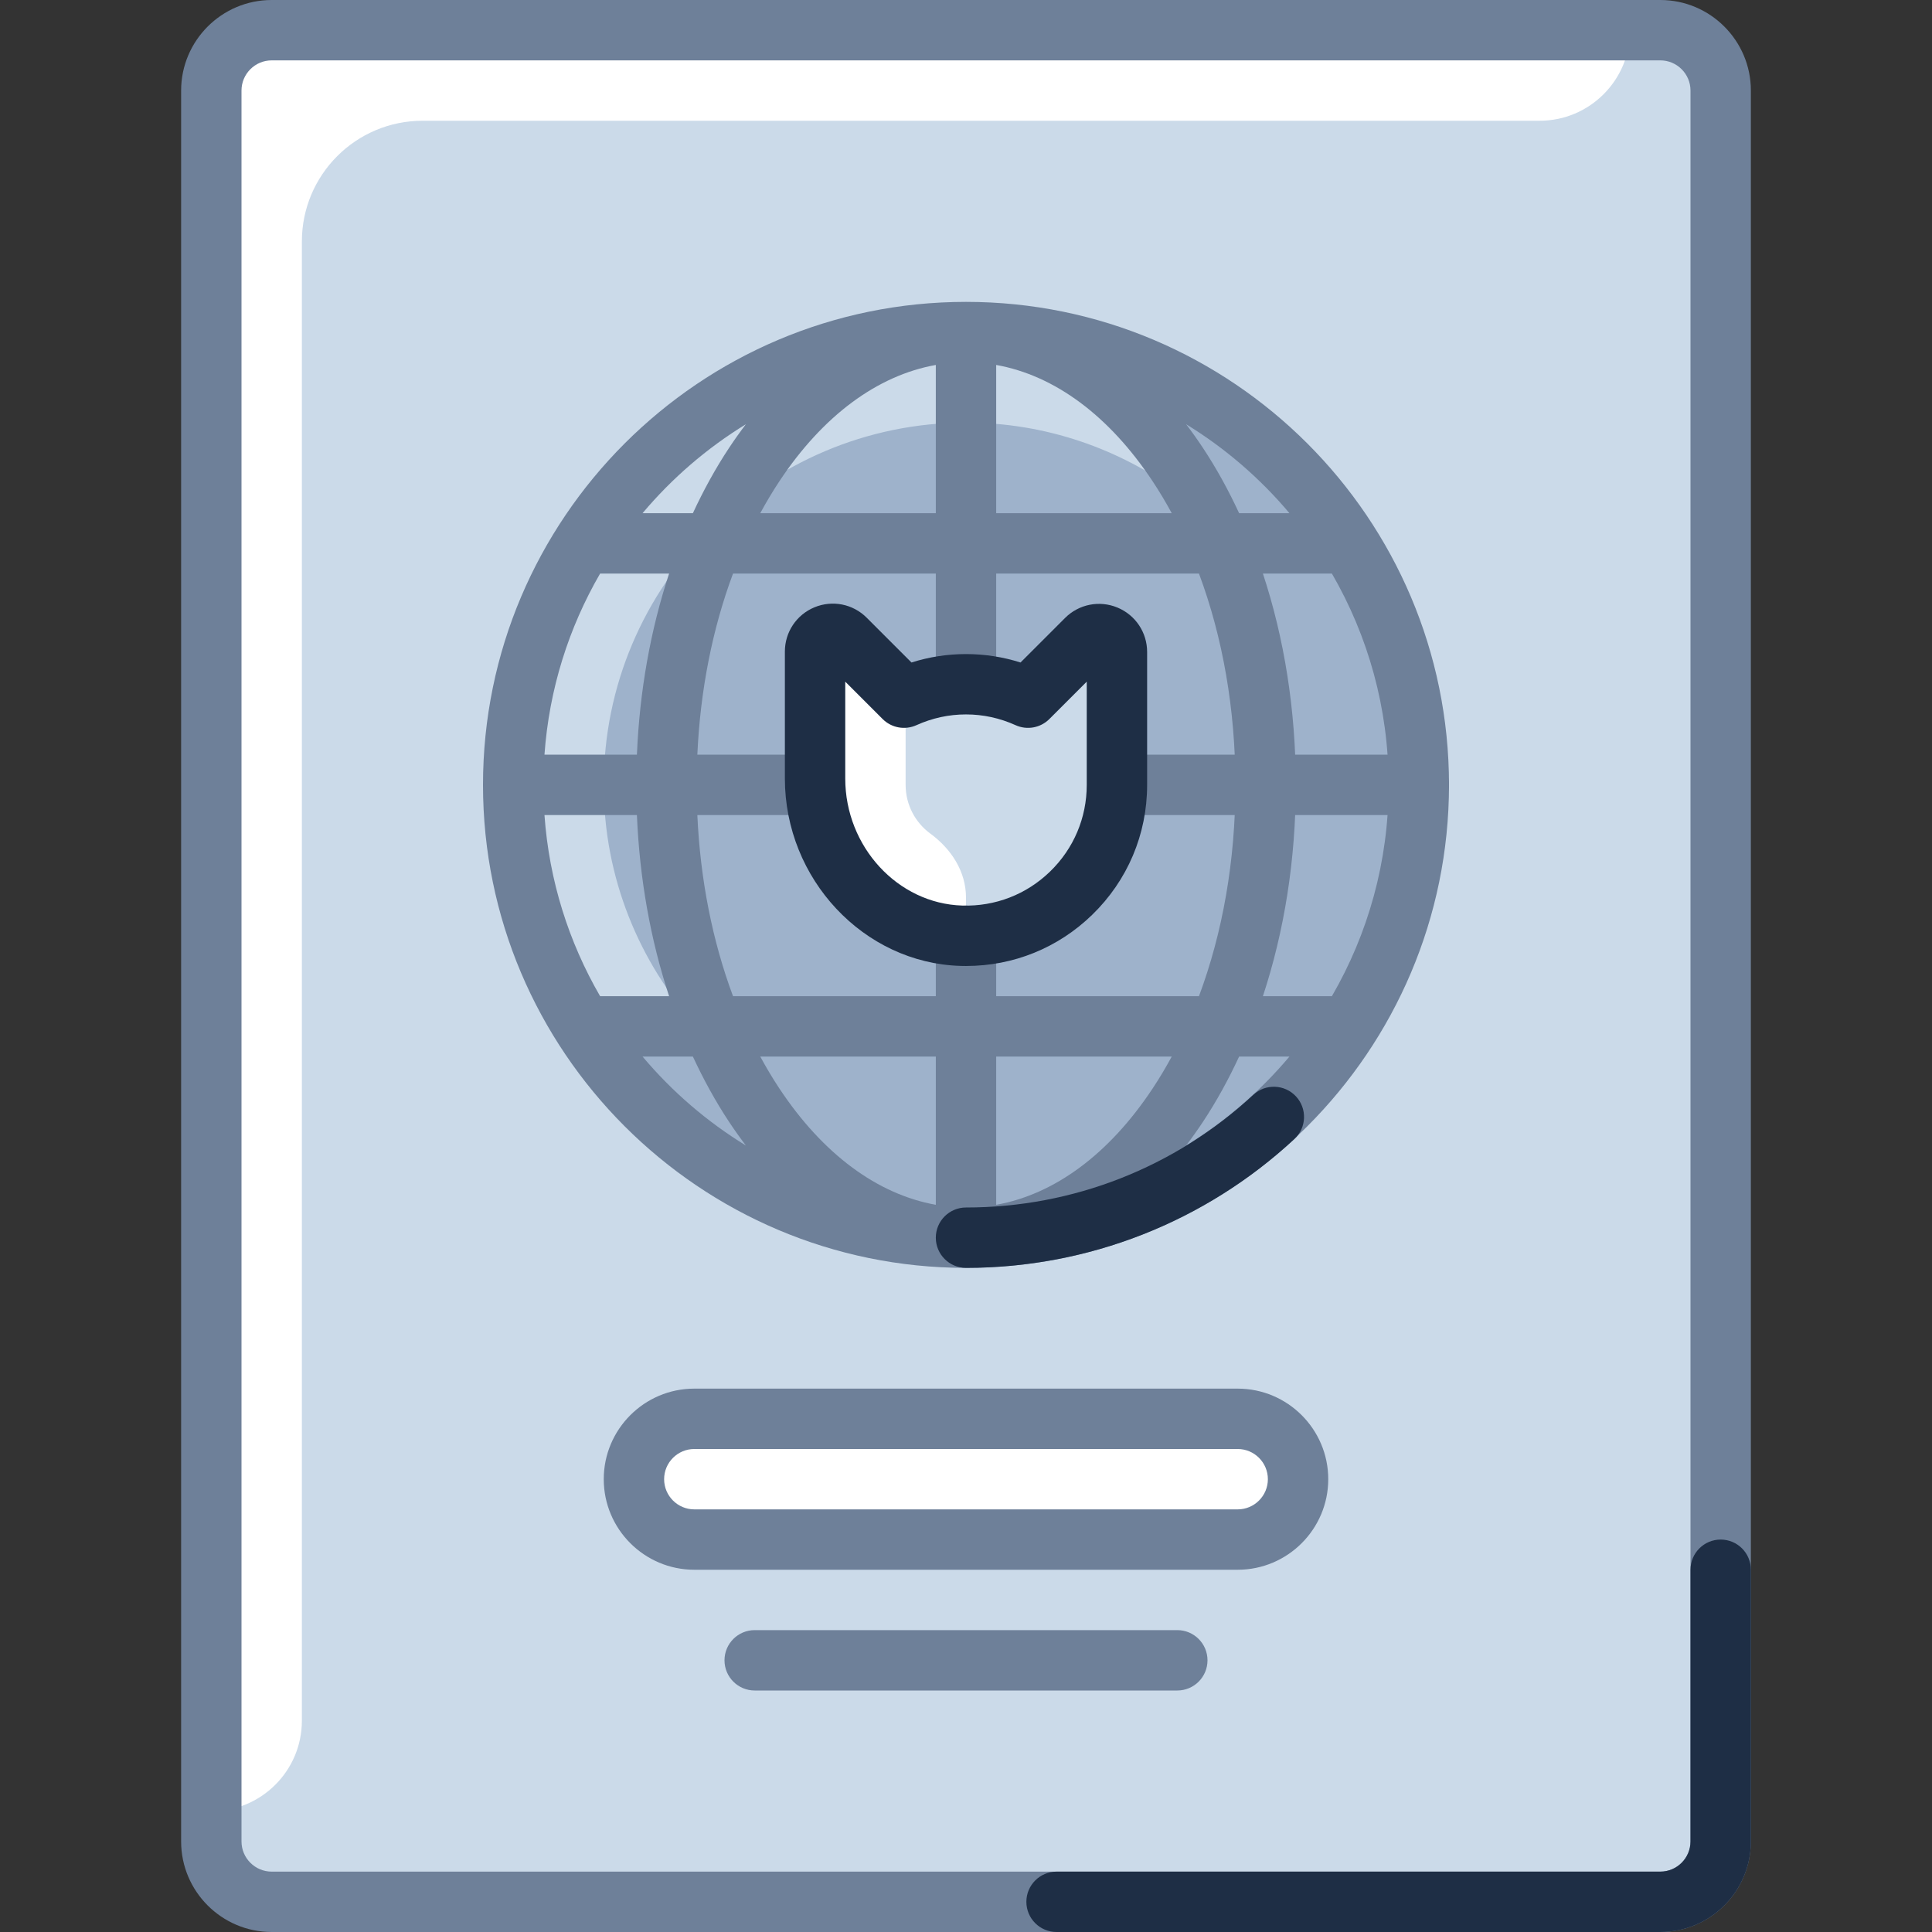 <svg xmlns="http://www.w3.org/2000/svg" id="Capa_1" height="512" viewBox="0 0 512 512" width="512"><rect x="0" y="0" width="512" height="512" fill="#333333" stroke="none"/><g><g><path d="m440 504h-368c-8.837 0-16-7.163-16-16v-464c0-8.837 7.163-16 16-16h368c8.837 0 16 7.163 16 16v464c0 8.837-7.163 16-16 16z" fill="#cbdae9"></path></g><g><path d="m291.937 93.487 20.619 37.114c-15.884-11.639-35.399-18.601-56.556-18.601-52.938 0-96 43.066-96 96 0 24.599 9.379 46.995 24.648 64h-30.034c21.265 33.613 58.669 56 101.385 56 66.274 0 120-53.726 120-120 .001-53.753-35.347-99.239-84.062-114.513z" fill="#9eb2cb"></path></g><g><path d="m272.438 184.892c-5.019-2.268-10.573-3.562-16.438-3.562-5.866 0-11.419 1.294-16.438 3.562l-15.541-15.541c-2.96-2.96-8.02-.864-8.02 3.322v33.647c0 21.902 16.877 41.002 38.77 41.658 22.653.68 41.23-17.481 41.23-39.981v-35.214c0-4.226-5.11-6.343-8.099-3.355z" fill="#cbdae9"></path></g><g><path d="m255.892 247.995c.042-.041.066-.065.108-.106v-9.99c0-6.915-3.872-12.898-9.449-16.986-3.972-2.912-6.551-7.611-6.551-12.913v-23.28c-.144.063-.296.107-.438.172l-15.541-15.541c-2.96-2.96-8.021-.864-8.021 3.322v33.647c0 22.275 17.457 41.651 39.892 41.675z" fill="#fff"></path></g><g><path d="m328 408h-144c-8.837 0-16-7.163-16-16 0-8.837 7.163-16 16-16h144c8.837 0 16 7.163 16 16 0 8.837-7.163 16-16 16z" fill="#fff"></path></g><g><path d="m72 8c-8.837 0-16 7.163-16 16v456c13.255 0 24-10.745 24-24v-392c0-17.673 14.327-32 32-32h296c13.255 0 24-10.745 24-24z" fill="#fff"></path></g><g><path d="m440 512h-368c-13.234 0-24-10.766-24-24v-464c0-13.234 10.766-24 24-24h368c13.234 0 24 10.766 24 24v464c0 13.234-10.766 24-24 24zm-368-496c-4.411 0-8 3.589-8 8v464c0 4.411 3.589 8 8 8h368c4.411 0 8-3.589 8-8v-464c0-4.411-3.589-8-8-8z" fill="#6e8099"></path></g><g><path d="m328 416h-144c-13.233 0-24-10.767-24-24s10.767-24 24-24h144c13.233 0 24 10.767 24 24s-10.767 24-24 24zm-144-32c-4.411 0-8 3.589-8 8s3.589 8 8 8h144c4.411 0 8-3.589 8-8s-3.589-8-8-8z" fill="#6e8099"></path></g><g><path d="m312 448h-112c-4.418 0-8-3.582-8-8s3.582-8 8-8h112c4.418 0 8 3.582 8 8s-3.582 8-8 8z" fill="#6e8099"></path></g><g><path d="m376 216h-77.243c-4.418 0-8-3.582-8-8s3.582-8 8-8h77.243c4.418 0 8 3.582 8 8s-3.582 8-8 8z" fill="#6e8099"></path></g><path d="m256 80c-70.58 0-128 57.42-128 128s57.42 128 128 128 128-57.42 128-128-57.42-128-128-128zm85.717 56h-13.339c-2.824-6.096-6.004-11.886-9.564-17.267-1.45-2.191-2.947-4.291-4.483-6.308 10.356 6.343 19.603 14.324 27.386 23.575zm-77.717-39.284c15.472 2.755 29.968 13.461 41.471 30.845 1.787 2.701 3.471 5.518 5.052 8.438h-46.523zm-8 87.284c4.418 0 8-3.582 8-8v-24h53.74c6.29 16.852 9.658 36.002 9.658 56s-3.367 39.148-9.658 56h-53.74v-16c0-4.418-3.582-8-8-8s-8 3.582-8 8v16h-53.74c-5.446-14.589-8.684-30.904-9.456-48h29.682c4.418 0 8-3.582 8-8s-3.582-8-8-8h-29.682c.772-17.096 4.01-33.411 9.456-48h53.74v24c0 4.418 3.582 8 8 8zm-49.471-56.438c11.502-17.384 25.999-28.09 41.471-30.845v39.283h-46.523c1.581-2.92 3.265-5.738 5.052-8.438zm-8.86-15.137c-1.536 2.017-3.033 4.117-4.483 6.308-3.56 5.381-6.74 11.171-9.564 17.267h-13.339c7.783-9.251 17.03-17.232 27.386-23.575zm-38.634 39.575h18.284c-4.914 14.887-7.828 31.134-8.53 48h-24.5c1.233-17.388 6.45-33.691 14.746-48zm0 112c-8.296-14.309-13.513-30.612-14.746-48h24.5c.701 16.866 3.615 33.113 8.53 48zm11.248 16h13.339c2.824 6.096 6.004 11.886 9.564 17.267 1.45 2.191 2.947 4.291 4.483 6.308-10.356-6.343-19.603-14.324-27.386-23.575zm36.246 8.438c-1.787-2.701-3.471-5.518-5.052-8.438h46.523v39.284c-15.472-2.755-29.968-13.461-41.471-30.846zm98.942 0c-11.502 17.384-25.999 28.09-41.471 30.845v-39.283h46.523c-1.581 2.92-3.265 5.738-5.052 8.438zm8.86 15.137c1.536-2.017 3.033-4.117 4.483-6.308 3.56-5.381 6.74-11.171 9.564-17.267h13.339c-7.783 9.251-17.03 17.232-27.386 23.575zm20.351-39.575c5.688-17.229 8.716-36.28 8.716-56s-3.028-38.771-8.716-56h18.283c9.557 16.484 15.035 35.614 15.035 56s-5.478 39.516-15.035 56z" fill="#6e8099"></path><g><path d="m440 512h-160c-4.418 0-8-3.582-8-8s3.582-8 8-8h160c4.411 0 8-3.589 8-8v-72c0-4.418 3.582-8 8-8s8 3.582 8 8v72c0 13.233-10.767 24-24 24z" fill="#1e2e45"></path></g><g><path d="m256 336c-4.418 0-8-3.582-8-8s3.582-8 8-8c28.339 0 55.381-10.606 76.145-29.865 3.24-3.005 8.302-2.814 11.306.425 3.005 3.239 2.814 8.301-.425 11.306-23.732 22.011-54.638 34.134-87.026 34.134z" fill="#1e2e45"></path></g><g><path d="m256.019 255.997c-.496 0-.992-.007-1.489-.022-25.657-.77-46.53-23.045-46.53-49.655v-33.647c0-5.154 3.077-9.759 7.838-11.731 4.761-1.971 10.193-.893 13.838 2.752l11.877 11.877c9.346-2.977 19.546-2.977 28.892 0l11.799-11.798c3.658-3.658 9.109-4.743 13.888-2.763 4.779 1.979 7.867 6.601 7.867 11.774v35.214c0 13.094-5.176 25.328-14.574 34.449-9.038 8.77-20.851 13.55-33.406 13.55zm-32.019-75.353v25.676c0 18.048 13.911 33.149 31.01 33.662 8.742.269 17.01-2.94 23.273-9.018 6.266-6.081 9.717-14.237 9.717-22.967v-27.354l-9.905 9.905c-2.353 2.354-5.918 3.004-8.951 1.633-4.188-1.892-8.61-2.852-13.144-2.852s-8.957.959-13.144 2.852c-3.033 1.372-6.598.721-8.951-1.633z" fill="#1e2e45"></path></g></g></svg>